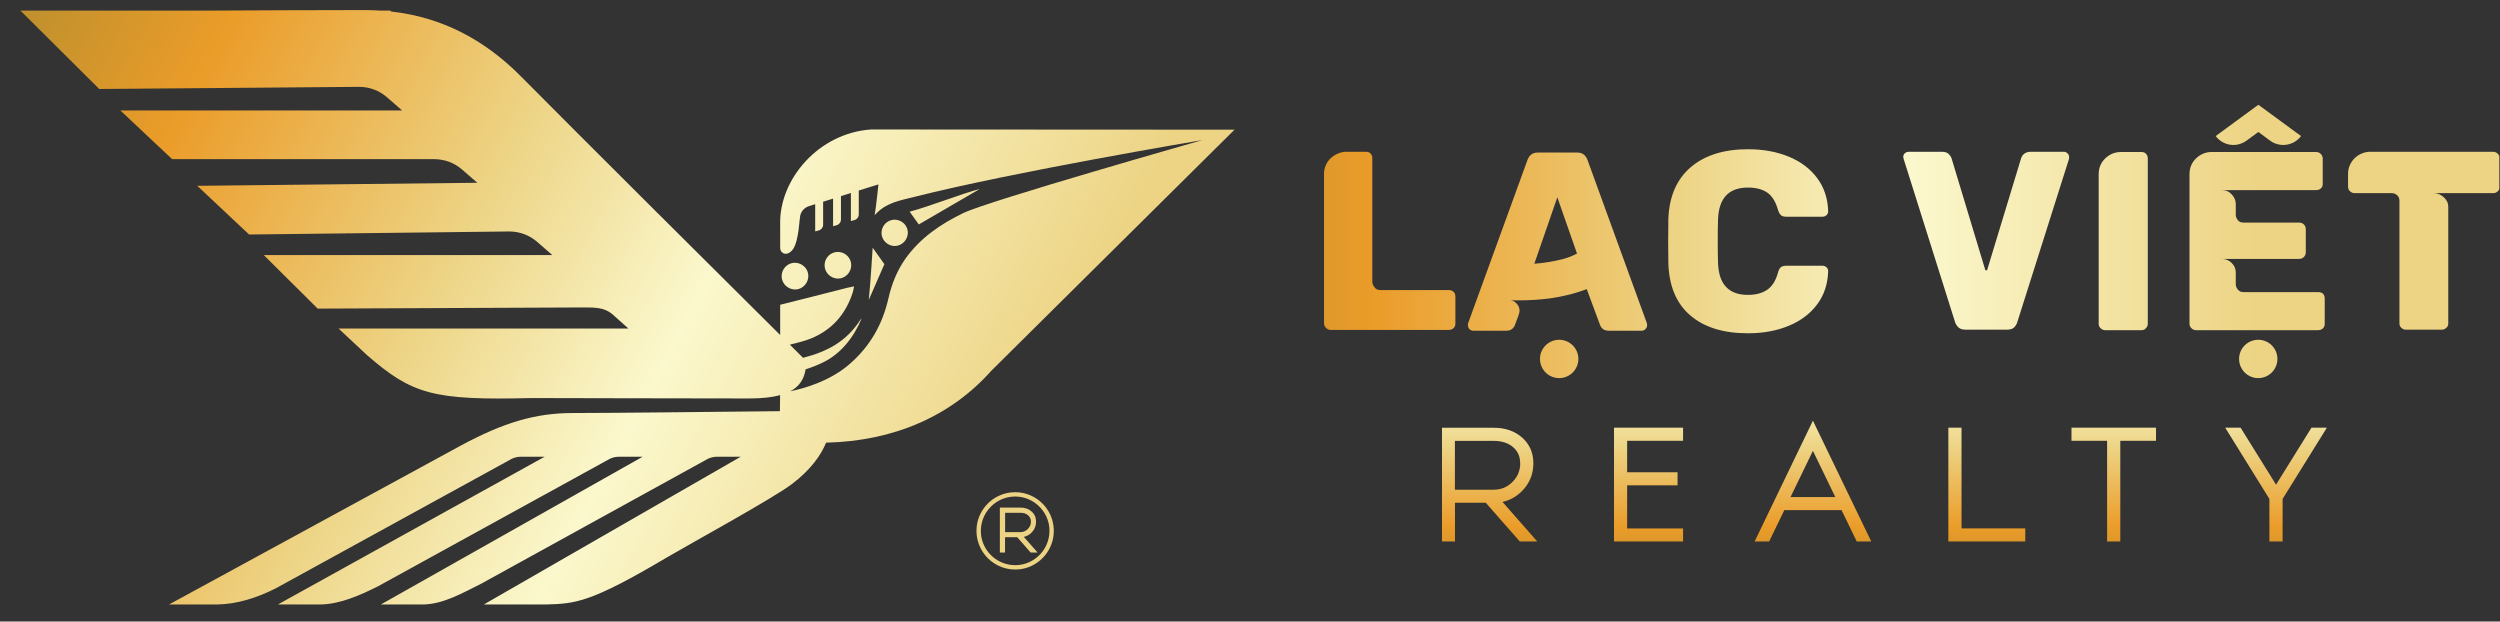 <svg version="1.2" xmlns="http://www.w3.org/2000/svg" viewBox="0 0 362 90" width="362" height="90"><rect x="0" y="0" width="362" height="90" fill="#333333" stroke="none"/><defs><clipPath clipPathUnits="userSpaceOnUse" id="cp1"><path d="m216.3 61.94q2.48 0 4.09 1.41 1.64 1.44 1.64 3.73 0 2.38-1.67 4.05-1.19 1.19-2.8 1.55l5.04 5.73h-2.53l-4.93-5.61h-4.46v5.61h-1.9v-16.47zm-5.63 8.97h5.63q1.58 0 2.7-1.12 1.13-1.12 1.13-2.71h-0.01q0-1.43-0.99-2.3-1.07-0.94-2.83-0.94h-5.63zm33.04-8.98v1.9h-8.1v4.55h7.3v1.9h-7.3v6.24h8.1v1.89h-10v-16.48zm40.32 0v14.58h9.23v1.9h-11.14v-16.48zm28.16 0v1.9h-5.17v14.58h-1.91v-14.58h-5.16v-1.9zm24.74 0l-6.41 10.32v6.16h-1.91v-6.16l-6.4-10.32h2.23l5.13 8.25 5.13-8.25zm-74.42-1.02l8.45 17.5h-2.1l-2.2-4.54h-8.29l-2.2 4.54h-2.1zm-3.24 11.06h6.48l-3.24-6.69z"/></clipPath><linearGradient id="P" gradientUnits="userSpaceOnUse"/><linearGradient id="g1" x2="1" href="#P" gradientTransform="matrix(0,-44.745,327.622,0,336.933,82.985)"><stop stop-color="#c1912d"/><stop offset=".15" stop-color="#eb9c29"/><stop offset=".41" stop-color="#edd485"/><stop offset=".61" stop-color="#fbf8cd"/><stop offset=".9" stop-color="#edd485"/><stop offset="1" stop-color="#edd485"/></linearGradient><clipPath clipPathUnits="userSpaceOnUse" id="cp2"><path d="m225.77 49.2c1.53 0 2.78 1.24 2.78 2.77 0 1.54-1.25 2.78-2.78 2.78-1.54 0-2.78-1.24-2.78-2.78 0-1.53 1.24-2.77 2.78-2.77zm101.22 0c1.54 0 2.78 1.24 2.78 2.77 0 1.54-1.24 2.78-2.78 2.78-1.53 0-2.77-1.24-2.77-2.78 0-1.53 1.24-2.77 2.77-2.77zm-98.6-27.11q1.08 0 1.48 1.07l8.59 23.62q0.04 0.07 0.04 0.33 0 0.3-0.24 0.54-0.24 0.24-0.54 0.24h-4.78q-0.92 0-1.25-0.82l-1.93-5.21q-1.33 0.51-2.7 0.84-1.37 0.34-2.65 0.51-1.27 0.16-2.38 0.22-1.11 0.06-1.93 0.06h-0.87q-0.31-0.01-0.5-0.04 0.64 0.12 1.06 0.74 0.42 0.62 0.09 1.48l-0.52 1.4q-0.33 0.82-1.26 0.82h-4.77q-0.26 0-0.55-0.22-0.23-0.3-0.23-0.56 0-0.26 0.04-0.33l8.59-23.62q0.4-1.07 1.48-1.07zm-6.22 16.1q1.03-0.07 2.15-0.26 0.96-0.15 2.01-0.42 1.06-0.28 2.02-0.8l-2.85-8.14zm87.91-16.18q0.44 0 0.66 0.26 0.26 0.26 0.26 0.67v23.95q0 0.36-0.26 0.62-0.22 0.3-0.66 0.3h-5.26q-0.37 0-0.65-0.28-0.28-0.27-0.28-0.64v-21.66q0-1.4 0.97-2.31 0.96-0.91 2.25-0.91zm25.28 0q0.41 0 0.69 0.28 0.28 0.28 0.28 0.68v3.67q0 0.41-0.26 0.63-0.26 0.26-0.71 0.26h-13.65q0.89 0 1.46 0.63 0.57 0.63 0.57 1.37v1.55q0 0.41 0.28 0.78 0.28 0.37 0.83 0.37h8.07q0.41 0 0.69 0.28 0.27 0.27 0.27 0.68v3.33q0 0.41-0.27 0.69-0.28 0.28-0.69 0.28h-11.21q0.85 0 1.44 0.59 0.59 0.59 0.59 1.33v1.74q0 0.41 0.3 0.78 0.29 0.37 0.81 0.37h10.81q0.96 0 0.96 0.96v3.63q0 0.44-0.28 0.68-0.27 0.24-0.68 0.24h-17.69q-0.37 0-0.65-0.28-0.28-0.27-0.28-0.64v-21.66q0-1.4 0.97-2.31 0.96-0.91 2.25-0.91zm-137.54-0.03q0.41 0 0.63 0.25 0.26 0.26 0.26 0.67v17.95q0 0.3 0.3 0.73 0.29 0.42 0.85 0.42h9.92q0.41 0 0.68 0.24 0.28 0.24 0.28 0.69v3.92q0 0.44-0.28 0.68-0.27 0.24-0.68 0.24h-17.14q-0.33 0-0.63-0.29-0.29-0.3-0.29-0.63v-21.69q0-0.7 0.28-1.29 0.27-0.6 0.74-1.01 0.45-0.4 1.03-0.64 0.57-0.24 1.16-0.24zm101.02 0q0.29-0.01 0.53 0.22 0.24 0.22 0.24 0.52 0 0.25-0.03 0.33l-7.48 23.61q-0.11 0.41-0.48 0.78-0.34 0.3-1.04 0.3h-5.92q-0.7 0-1.04-0.3-0.37-0.33-0.52-0.78l-7.44-23.61-0.07-0.33q0-0.3 0.22-0.52 0.26-0.23 0.59-0.22h4.82q0.59 0 0.92 0.29 0.34 0.33 0.45 0.67l4.85 16.06q-0.01 0.15 0.18 0.15 0.15 0 0.15-0.15l4.88-16.06q0.15-0.48 0.52-0.72 0.37-0.24 0.85-0.24zm62.15 0q0.4 0 0.68 0.27 0.28 0.28 0.28 0.65v4.15q0 0.4-0.28 0.66-0.28 0.26-0.68 0.26h-8.59q0.81 0 1.46 0.59 0.65 0.6 0.65 1.34v16.95q0 0.4-0.3 0.63-0.26 0.26-0.66 0.26h-5.15q-0.4 0-0.66-0.26-0.3-0.23-0.3-0.63v-17.77q0-0.52-0.33-0.81-0.34-0.3-0.78-0.3h-5.37q-0.37 0-0.67-0.26-0.29-0.26-0.29-0.66v-1.89q0-0.7 0.28-1.29 0.27-0.6 0.74-1.02 0.46-0.43 1.03-0.65 0.58-0.23 1.17-0.22zm-107.89-0.37q3.29 0 5.9 1.07 2.61 1.07 4.13 3.11 1.51 2.03 1.59 4.81 0 0.33-0.24 0.55-0.24 0.23-0.58 0.23h-5.25q-0.52 0-0.76-0.21-0.24-0.2-0.43-0.76-0.51-1.81-1.57-2.53-1.06-0.72-2.79-0.72-4.19 0-4.33 4.66-0.04 1-0.04 3.07 0 2.08 0.04 3.15 0.14 4.66 4.33 4.66 1.7 0 2.79-0.74 1.09-0.74 1.57-2.51 0.15-0.56 0.41-0.76 0.26-0.21 0.78-0.21h5.25q0.34 0 0.58 0.23 0.24 0.22 0.24 0.55-0.08 2.78-1.59 4.81-1.52 2.04-4.13 3.11-2.61 1.08-5.9 1.08-5.3 0-8.31-2.56-3.02-2.55-3.21-7.48-0.03-0.99-0.03-3.25 0-2.3 0.03-3.33 0.19-4.81 3.24-7.43 3.06-2.6 8.28-2.6zm73.91-6.44l6.18 4.53c-1.05 1.41-3.05 1.71-4.47 0.67l-1.71-1.26-1.72 1.26c-1.42 1.04-3.41 0.74-4.46-0.67z"/></clipPath><linearGradient id="g2" x2="1" href="#P" gradientTransform="matrix(170.227,0,0,39.581,173.16,54.753)"><stop stop-color="#c1912d"/><stop offset=".15" stop-color="#eb9c29"/><stop offset=".41" stop-color="#edd485"/><stop offset=".61" stop-color="#fbf8cd"/><stop offset=".9" stop-color="#edd485"/><stop offset="1" stop-color="#edd485"/></linearGradient><clipPath clipPathUnits="userSpaceOnUse" id="cp3"><path d="m52.88 1.46q1.17 0.01 2.3 0.08h1.34l0.14 0.13c7.22 0.81 13.4 3.98 18.75 9.37 8.16 8.24 28.44 28.42 37.56 37.47v-4.38c0.1-0.01 6.59-1.66 9.72-2.46 0.28-0.07 0.57-0.12 0.98-0.2-0.09 0.4-0.12 0.66-0.21 0.92-1.01 3.11-2.98 5.37-6.02 6.62-0.97 0.39-2.02 0.63-3.04 0.89q-0.02 0-0.03 0.01 1.15 1.14 1.91 1.9c3.54-0.89 6.33-2.41 8.32-5.53q0.07-0.09 0.16-0.17c-1.1 2.69-2.99 5.12-5.59 6.37q-1.22 0.59-2.52 1c-0.22 1.39-0.87 2.47-2.23 3.18 2.02-0.41 5.75-1.46 8.6-3.94 2.98-2.59 4.76-5.74 5.62-9.5 0.47-2.06 1.22-3.98 2.44-5.72 2.15-3.04 5.11-5.05 8.41-6.65 3.62-1.76 34.64-10.57 34.64-10.57 0 0-27.43 4.6-41.77 8.24-2 0.51-4.09 0.8-5.71 2.64 0.21-1.21 0.55-4.46 0.55-4.46l-2.85 0.89v3.46c0 0.37-0.24 0.7-0.6 0.81l-0.54 0.15v-4.06l-1.44 0.45v3.4c0 0.37-0.25 0.7-0.61 0.81l-0.53 0.15v-4l-1.44 0.45v3.34c0 0.37-0.25 0.7-0.61 0.81l-0.54 0.15v-3.94l-0.9 0.28c-0.71 0.22-1.23 0.84-1.3 1.59-0.08 0.71-0.16 1.54-0.21 1.87-0.34 2.54-0.91 3.18-1.65 3.42q-0.01 0-0.03 0c-0.5 0.12-0.98-0.28-0.98-0.8v-3.51c-0.13-6.48 5.58-13.16 13.16-13.67l52.63 0.03-35.2 34.89c-5.89 6.62-14.15 10.2-23.94 10.43-0.74 1.79-2.19 3.9-4.96 6-2.74 2.08-14.94 8.76-17.96 10.54-11.18 6.62-13.29 6.77-17.62 6.89h-9.02l37.19-21.39h-3.5q-0.66 0.01-1.27 0.31l-32.8 18.07c-2.64 1.32-5.47 2.95-8.34 3.01h-6.19l37.9-21.39h-3.5q-0.66 0.01-1.27 0.31l-33.51 18.43c-2.63 1.32-5.47 2.59-8.33 2.65h-6.2l38.62-21.39h-3.51q-0.66 0.01-1.27 0.31l-34.18 18.76c-2.66 1.34-5.52 2.27-8.41 2.32h-7.01l42.34-23.06c6.1-3.27 10.68-4.66 16.11-4.66 5.39 0 20.76-0.17 30-0.27l0.03-2.32c-1.17 0.32-2.65 0.48-4.53 0.48-7.66 0-31.45-0.06-31.45-0.06-14.28 0.36-17.3-0.54-23.84-6.22l-4.12-3.85h41.97l-2.32-2.07c-1.12-0.97-2.56-0.98-4.04-0.98l-38.63 0.17-7.8-7.75h41.78l-2.19-1.91c-1.12-0.97-2.55-1.51-4.04-1.51l-37.68 0.44-7.5-7.05 40.54-0.44-2.19-1.91c-1.12-0.98-2.56-1.51-4.04-1.51h-37.95l-7.5-7.05h40.8l-2.19-1.91c-1.12-0.98-2.55-1.51-4.04-1.51l-37.63 0.31-11.41-11.35h27.31c6.42-0.04 14.77-0.07 22.61-0.08zm94.12 69.81c3.27 0 5.9 2.83 5.56 6.17-0.26 2.62-2.37 4.74-4.99 5-3.54 0.35-6.5-2.61-6.15-6.14 0.26-2.62 2.38-4.74 5-5q0.29-0.03 0.58-0.03zm-0.01 10.57c2.91 0 5.24-2.51 4.95-5.48-0.23-2.32-2.11-4.2-4.44-4.44-3.13-0.31-5.76 2.32-5.45 5.46 0.23 2.32 2.11 4.2 4.44 4.43q0.25 0.03 0.5 0.03zm0.77-8.34q0.98 0 1.61 0.56 0.65 0.57 0.65 1.47 0 0.94-0.66 1.6-0.47 0.47-1.11 0.61l2 2.27h-1.01l-1.94-2.22h-1.77v2.22h-0.75v-6.51zm-32.66-35.45c0.87 0 1.69 0.61 1.9 1.49 0.24 1-0.41 2.07-1.4 2.32-1.02 0.27-2.12-0.39-2.37-1.43-0.24-1.01 0.39-2.06 1.39-2.32q0.24-0.06 0.48-0.06zm6.22-1.57c0.9 0 1.71 0.63 1.9 1.53 0.22 1.05-0.49 2.11-1.54 2.3-1.01 0.19-2.03-0.5-2.24-1.51-0.22-1.06 0.47-2.09 1.53-2.29q0.18-0.03 0.35-0.03zm5.04-0.61l1.7 2.38-2.26 5.17c0.24-2.23 0.56-7.55 0.56-7.55zm3.18-4.06c0.87 0 1.67 0.6 1.87 1.47 0.23 1-0.42 2.05-1.43 2.29-0.99 0.25-2.05-0.41-2.29-1.42-0.23-1.02 0.41-2.06 1.43-2.29q0.21-0.05 0.42-0.05zm12.34-4.45l-8.84 5.14q-0.6-0.84-1.32-1.85c2.56-0.65 7.62-2.64 10.16-3.29zm3.66 49.69h2.22q0.63 0 1.07-0.45 0.45-0.44 0.45-1.07-0.01-0.56-0.4-0.91-0.42-0.37-1.12-0.37h-2.22z"/></clipPath><linearGradient id="g3" x2="1" href="#P" gradientTransform="matrix(151.874,79.58,-64.192,122.508,-30.946,69.768)"><stop stop-color="#c1912d"/><stop offset=".15" stop-color="#eb9c29"/><stop offset=".41" stop-color="#edd485"/><stop offset=".61" stop-color="#fbf8cd"/><stop offset=".9" stop-color="#edd485"/><stop offset="1" stop-color="#edd485"/></linearGradient></defs><style>.a{fill:url(#g1)}.b{fill:url(#g2)}.c{fill:url(#g3)}</style><g clip-path="url(#cp1)"><path class="a" d="m208.8 78.4v-17.5h128.1v17.5z"/></g><g clip-path="url(#cp2)"><path class="b" d="m191.7 15.2h170.2v39.6h-170.2z"/></g><g clip-path="url(#cp3)"><path class="c" d="m40.8-70.8l173.3 90.8-73.2 139.8-173.3-90.8z"/></g></svg>